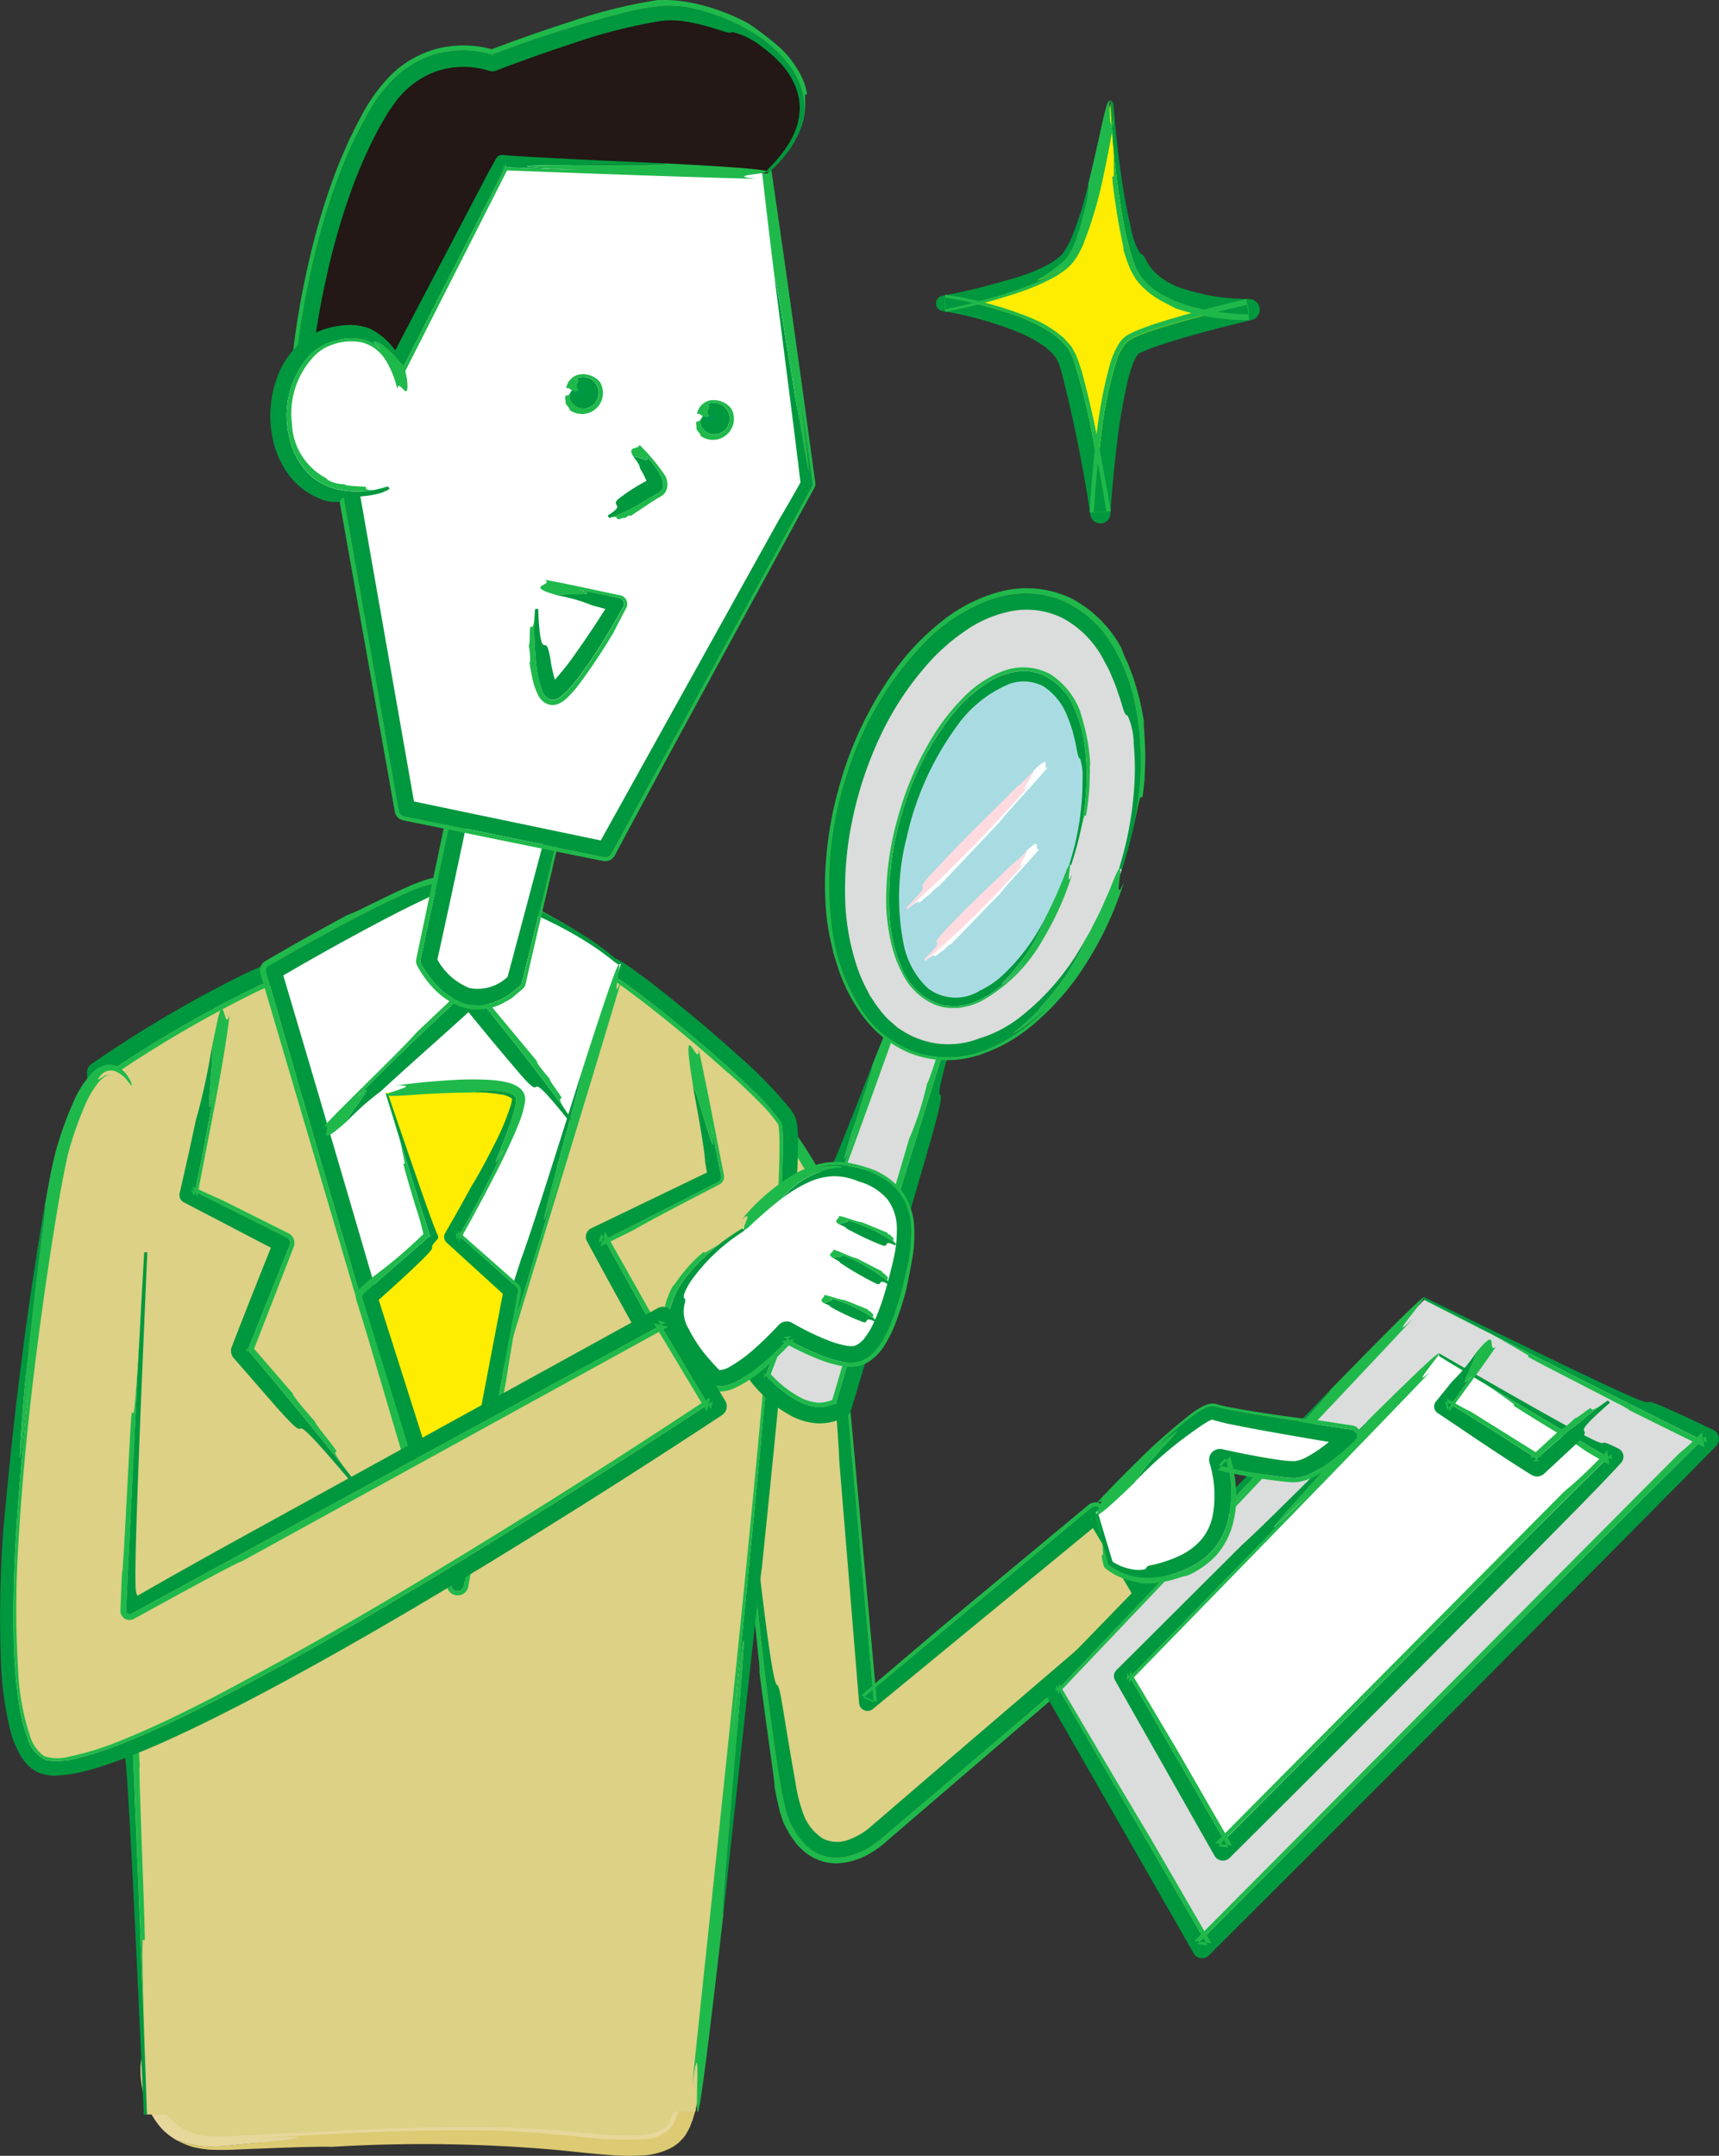 <svg xmlns="http://www.w3.org/2000/svg" width="111.333" height="139.601"><rect width="100%" height="100%" fill="#333333" stroke="none"/><defs><clipPath id="a"><path fill="none" d="M0 0h111.333v139.6H0z"/></clipPath></defs><g clip-path="url(#a)"><path fill="#dcd185" d="M9.353 133.283s-.383 5.756 4.989 5.564 14.008-.767 19.572-.383 9.211 1.343 10.171-.96a17.685 17.685 0 0 0 .768-6.14Z"/><path fill="#dccb72" d="M11.427 138.579a9.007 9.007 0 0 0 1.885.417 14.037 14.037 0 0 0 1.887-.1l1.909-.188c2.384-.246 3.739-.425-.6-.256 4.824-.251 10.415-.66 16.341-.466 1.486.063 2.975.207 4.469.349a24.219 24.219 0 0 0 4.426.175 2 2 0 0 0 1.952-1.17c.06-.167.129-.329.181-.5a9.269 9.269 0 0 0 .266-1.054 20.51 20.51 0 0 0 .3-4.4l.425.383c-15.79.8-30.492 1.376-35.514 1.522l-.137-.139c9.083-.473 10.3-.628 10.477-.751s-.688-.2 4.3-.528c8.5-.537 15.148-.9 20.813-1.182h.017a.661.661 0 0 1 .694.628v.014a22.449 22.449 0 0 1-.214 4.031 11.546 11.546 0 0 1-.454 1.928l-.182.474c-.092.173-.18.349-.286.513a4.177 4.177 0 0 1-.4.446 3.355 3.355 0 0 1-.475.339 4.554 4.554 0 0 1-1.983.514 14.092 14.092 0 0 1-1.835-.017c-1.189-.076-2.336-.213-3.483-.327a97.681 97.681 0 0 0-14.689-.216c-.549-.015-1.59 0-3.222.059l-2.9.111a17.773 17.773 0 0 1-1.853.012 8.5 8.5 0 0 1-1.052-.17 5.144 5.144 0 0 1-1.061-.452"/><path fill="#e7d79b" d="M36.553 137.989c1.2.111 2.388.241 3.548.293a11.15 11.15 0 0 0 1.678-.047 2.51 2.51 0 0 0 1.288-.478 1.42 1.42 0 0 0 .352-.479 5.505 5.505 0 0 0 .265-.75 11.9 11.9 0 0 0 .328-1.662 21.852 21.852 0 0 0 .147-3.468l.732.66-20.258 1.034a39.211 39.211 0 0 0-4.983.151 20.175 20.175 0 0 0-2.17.015c-1.136.033-2.39.074-2.879.066l-.062-.076a41.16 41.16 0 0 0-5.178.041c5.023-.146 19.724-.724 35.514-1.523l-.425-.383a20.553 20.553 0 0 1-.3 4.4 9.569 9.569 0 0 1-.266 1.054c-.052.172-.122.334-.181.5a2.3 2.3 0 0 1-.236.392 2.4 2.4 0 0 1-1.717.778 24.213 24.213 0 0 1-4.433-.168c-1.494-.141-2.983-.286-4.47-.348-5.926-.195-11.516.214-16.341.465 4.336-.169 2.982.01.6.257l-1.908.188a14.141 14.141 0 0 1-1.887.1 9.059 9.059 0 0 1-1.885-.417 4.455 4.455 0 0 1-.869-.657 4.909 4.909 0 0 1-.588-.755 5.317 5.317 0 0 1-.624-1.4 6.246 6.246 0 0 1-.246-1.843 3.2 3.2 0 0 1 .034-.447 1.127 1.127 0 0 1 .027-.126.407.407 0 0 1 .061-.16c.026-.035.034-.024.041-.018s.006.018 0 .055a.331.331 0 0 0 .007.118l.028.09c.132.567.526 2.01.47.553a5.841 5.841 0 0 0 .944 2.825 3.694 3.694 0 0 0 2.877 1.516c.314 0 .6.03.945.009l1.02-.047 2.085-.105 4.259-.214c2.847-.134 5.665-.236 8.2-.243 2.532-.024 4.795.126 6.455.251"/><path fill="#dcd185" d="M50.226 72.265s3.262 4.412 3.262 5.756 2.686 32.237 2.686 32.237l14.771-12.281 3.454 5.756-17.654 15.159s-3.454 3.069-5.373-1.152c-1.045-2.3-3.263-24.177-3.263-24.177"/><path fill="#00983e" d="M53.224 79.858c.134-.654 2.3 20.12 1.282 7.329l2.076 23.035-.672-.281 14.77-12.286a.418.418 0 0 1 .588.054.437.437 0 0 1 .038.053l3.445 5.763a.408.408 0 0 1-.084.52L61.24 115.501l-3.18 2.7-.78.663a6.939 6.939 0 0 1-.836.649 4.582 4.582 0 0 1-2 .747 2.794 2.794 0 0 1-2.051-.617 4.938 4.938 0 0 1-1.2-1.641 5.344 5.344 0 0 1-.319-.947l-.2-.926c-.1-.612-.219-1.216-.305-1.813-.712-4.775-1.145-9.043-1.515-12.575s-.608-6.332-.75-8.18l.2-.02c1.355 13.3 1.81 15.137 1.954 15.484.086.172.128-.031.273.628s.352 2.195.986 5.757a10.269 10.269 0 0 0 .564 2.189 3.177 3.177 0 0 0 1.241 1.472 2.081 2.081 0 0 0 1.69.041 4.507 4.507 0 0 0 1.254-.716l.408-.351 6.364-5.469 10.933-9.355-.138.853-3.432-5.769.965.164-14.839 12.2a.542.542 0 0 1-.884-.374l-1.288-15.714c-.056-1.624-.423-6.146-1.12-14.733"/><path fill="#1fb94b" d="m60.66 105.624 9.844-8.181a.7.7 0 0 1 .98.09.763.763 0 0 1 .062.087L75 103.376a.7.7 0 0 1-.143.886L62.651 114.74l-3.05 2.619-1.525 1.31-.763.656a5.652 5.652 0 0 1-.921.662 4.43 4.43 0 0 1-2.256.671 3.211 3.211 0 0 1-2.275-.973l-.218-.214c-.063-.076-.118-.156-.176-.233-.112-.158-.238-.312-.335-.475l-.264-.494-.129-.248-.094-.281c-.057-.184-.131-.385-.17-.556l-.113-.509a15.546 15.546 0 0 1-.2-1.011c0-.433-.15-1.113-.977-7.365a5.148 5.148 0 0 0-.058-.946l-.224-2.2c-.172-1.665-.358-3.5-.4-4.2l.1-.01a73.318 73.318 0 0 0-.5-7.382c.142 1.848.39 4.647.75 8.18s.8 7.8 1.515 12.575c.087.6.2 1.2.306 1.813l.2.926a5.378 5.378 0 0 0 .319.947 4.953 4.953 0 0 0 1.2 1.641 2.8 2.8 0 0 0 2.051.617 4.575 4.575 0 0 0 2-.747 6.824 6.824 0 0 0 .836-.648l.78-.663 3.18-2.7 13.427-11.458a.408.408 0 0 0 .084-.519l-3.445-5.761a.418.418 0 0 0-.573-.144.545.545 0 0 0-.053.038l-14.77 12.286.672.28-2.076-23.036c1.02 12.791-1.149-7.983-1.282-7.329-.034-.524-.073-1-.094-1.483l-.016-.355c-.017-.081-.014-.151-.036-.241a3.6 3.6 0 0 0-.185-.539 15.223 15.223 0 0 0-.961-1.842c-.619-1.041-1.082-1.746-1.375-2.218-.6-.942-.532-.965-.232-.691.6.546 2.048 2.384.867.441a31.637 31.637 0 0 1 2.12 3.317 8.495 8.495 0 0 1 .469 1.029 2.7 2.7 0 0 1 .149.651c.023.23.025.364.038.553.059.737.119 1.5.182 2.268l.867 9.924 1.778 19.532-1.02-.425 4.885-4.154"/><path fill="#dcd185" d="M45.039 136.737c1.339-12.087 7.023-62.152 5.951-64.176-1.19-2.247-10.773-9.937-11.423-9.937-9.057 0-18.583-.431-18.583-.431-3.882-.177-14.649 7.262-14.649 7.262l3.169 67.471"/><path fill="#00983e" d="M46.853 123.901c-.159.479.529-7.228.963-12.619s.638-8.465-.422 1.286c.637-6.29 1.331-13.155 2-20.4.334-3.62.67-7.334.951-11.117.14-1.891.273-3.8.34-5.717.007-.476.031-.96.019-1.43 0-.238 0-.475-.026-.7a1.951 1.951 0 0 0-.032-.308c-.031-.069.007-.124-.069-.221a13.353 13.353 0 0 0-1.852-2.1c-1.386-1.349-2.87-2.63-4.378-3.886q-1.135-.94-2.3-1.848c-.774-.593-1.571-1.216-2.362-1.7-.047-.026-.1-.06-.133-.073l-.052-.026.016.007c0 .02.018-.019.032-.079a.792.792 0 0 0 .02-.153c0-.345 0 .28-.01.231h-1.117l-1.491-.009-2.984-.038q-2.986-.048-5.968-.138l-5.952-.209-.742-.031c-.122 0-.251-.015-.368-.013l-.333.023-.332.02c-.113.015-.228.048-.342.071-.228.056-.458.09-.686.162a20.332 20.332 0 0 0-2.693 1.048 77.181 77.181 0 0 0-10 5.841l.164-.331c1.381 30.835 2.5 57.769 2.8 67.488l-.2.009c-1.826-40.85-.962-11.452-2.079-33.8-.616-12.976-1.138-24-1.6-33.646v-.009a.677.677 0 0 1 .3-.594 79.053 79.053 0 0 1 9.846-5.8 24.334 24.334 0 0 1 2.539-1.045 8.072 8.072 0 0 1 2.8-.514l5.065.2c3.318.115 6.522.2 9.659.244l2.34.026 1.161.007h.227a1.2 1.2 0 0 1 .251.045 2.055 2.055 0 0 1 .385.187c.193.113.357.225.524.339 1.3.911 2.491 1.871 3.682 2.846s2.346 1.973 3.483 3a28.38 28.38 0 0 1 3.263 3.356 2.981 2.981 0 0 1 .355.582 4.169 4.169 0 0 1 .116.44l.024.315c.041.428.019.8.029 1.2-.015.78-.048 1.557-.089 2.335q-.133 2.329-.326 4.689c-.51 6.3-1.174 12.873-1.919 20.1-.329 2.459-1.07 9.361-2.494 22.449"/><path fill="#1fb94b" d="M47.147 69.473a95.071 95.071 0 0 0-4.286-3.642 67.372 67.372 0 0 0-2.22-1.712 14.428 14.428 0 0 0-1.105-.753.916.916 0 0 0-.1-.055l-.018-.009-.014-.008c0-.031.05-.082.067-.121a.791.791 0 0 0 .094-.275.837.837 0 0 0 .007-.148c0-.573 0 .691-.007.568h-1.071c-3.787-.014-7.571-.09-11.352-.2l-5.673-.2a6.191 6.191 0 0 0-1.269.044 9.17 9.17 0 0 0-1.269.335 21.627 21.627 0 0 0-2.539 1.037 78.4 78.4 0 0 0-9.654 5.7l.3-.605 1.58 33.646c-.029.647-.037 1.679.432 11.293a1.577 1.577 0 0 0-.015.387c0 .251.012.615.022 1.059l.114 3.375c.093 2.554.2 5.377.211 6.435h-.1c-.157-.454.034 5.335.236 11.3-.294-9.719-1.417-36.653-2.8-67.488l-.164.331a77.111 77.111 0 0 1 10-5.841 20.163 20.163 0 0 1 2.693-1.048c.228-.073.457-.106.686-.162.114-.023.23-.057.342-.071l.332-.02.333-.023c.118 0 .246.009.368.014l.742.031 5.951.209q2.982.088 5.968.138l2.985.038 1.491.009h1.117c.009.049.012-.576.01-.231a.792.792 0 0 1-.02.153c-.014.06-.03.1-.032.079l-.017-.007.052.026a1.338 1.338 0 0 1 .133.073c.791.488 1.589 1.111 2.362 1.7s1.542 1.222 2.3 1.848c1.508 1.256 2.993 2.538 4.378 3.887a13.351 13.351 0 0 1 1.853 2.1c.076.1.038.152.069.221a1.968 1.968 0 0 1 .032.309c.022.221.025.457.025.7.013.47-.011.953-.018 1.43-.067 1.916-.2 3.827-.34 5.717-.281 3.783-.617 7.5-.951 11.117-.674 7.241-1.368 14.106-2 20.4 1.059-9.752.852-6.679.422-1.287s-1.122 13.1-.963 12.62c-2.878 25.267-1.029 4.3-2.023 11.122.9-8.729 2.332-21.824 3.6-34.623.632-6.4 1.227-12.725 1.653-18.389.206-2.827.393-5.509.4-7.9-.008-.291 0-.6-.03-.852l-.015-.2c0-.03 0-.072-.008-.092a.157.157 0 0 1-.012-.033.2.2 0 0 1 0-.073l-.087-.142a9.556 9.556 0 0 0-1.006-1.19 40.04 40.04 0 0 0-2.176-2.063"/><path fill="#fff" d="m40.222 62.41-11.746 37.5-10.943-37.069s8.462-4.976 10.587-5.4 8.646 1.945 12.1 4.97"/><path fill="#00983e" d="M37.653 69.471c.188-.286-.966 3.849-1.742 6.764s-1.178 4.589.506-.737a2738.67 2738.67 0 0 1-7.541 24.534.42.42 0 0 1-.526.276.426.426 0 0 1-.278-.283c-3.73-12.59-7.621-25.92-10.842-37.095v-.006a.311.311 0 0 1 .144-.356c2.549-1.461 4.993-2.8 7.331-3.96a39.082 39.082 0 0 1 1.744-.809 7.623 7.623 0 0 1 1.796-.59 5.944 5.944 0 0 1 1.808.131 14.478 14.478 0 0 1 1.636.418 26.541 26.541 0 0 1 5.27 2.312 17.73 17.73 0 0 1 3.274 2.337l-.188.053c-.276-.185-.479-.361-.753-.566s-.532-.4-.805-.574c-.532-.36-1.053-.67-1.55-.952a26.173 26.173 0 0 0-2.732-1.325 20.52 20.52 0 0 0-3.8-1.215 6.662 6.662 0 0 0-1.843-.151 5.347 5.347 0 0 0-.367.081.649.649 0 0 0-.162.091c-.126.111.053.1-.441.34s-1.678.776-4.446 2.277a175.252 175.252 0 0 0-5.264 2.97l.312-.79c4.881 16.437 7.844 26.724 10.835 37.1l-1.106-.009 5.806-18.143c.5-1.326 1.706-5.054 3.923-12.119"/><path fill="#1fb94b" d="M27.807 100.1 16.865 63.037a.7.7 0 0 1 .315-.8 172.08 172.08 0 0 1 5.319-2.985 9.9 9.9 0 0 0 1.184-.531l1.687-.822c.381-.177.814-.381 1.326-.6.259-.108.537-.214.854-.319a5 5 0 0 1 .527-.134 4.217 4.217 0 0 1 .592-.048c-.012.034.366.027.887.122a14.729 14.729 0 0 1 1.933.454 22.361 22.361 0 0 1 3.449 1.356l-.04.089c-.318.04 2.786 1.307 5.33 3.587a17.737 17.737 0 0 0-3.274-2.337 26.541 26.541 0 0 0-5.27-2.311 14.279 14.279 0 0 0-1.636-.418 5.923 5.923 0 0 0-1.808-.132 7.632 7.632 0 0 0-1.794.591c-.58.248-1.158.523-1.744.809-2.337 1.155-4.782 2.5-7.331 3.96a.312.312 0 0 0-.144.356v.006a5457.554 5457.554 0 0 0 10.843 37.1.419.419 0 0 0 .521.284.424.424 0 0 0 .282-.278c2.772-8.877 5.39-17.4 7.542-24.534-1.684 5.326-1.283 3.648-.506.737s1.93-7.05 1.741-6.764c2.195-6.83 2.513-7.466 2.458-6.849s-.479 2.491.215.591c-1.408 4.746-3.593 11.911-5.737 18.918l-3.075 10.071-1.315 4.347-.568 1.9-.256.866-.121.411-.058.2-.029.1-.014.049-.007.025V100.122c1.189.013-1.622-.009-1.333-.01"/><path fill="#00983e" d="M22.516 72.562c-.238-.069 2.419-3.161.573-1.487 1.922-1.979 4.538-4.485 7.05-6.809l.007-.006a.4.4 0 0 1 .566.022l.017.02c2.905 3.572 5.505 6.947 6.263 8.148l-.15.126c-3.249-4.052-1.259-.851-3.127-2.992a199.692 199.692 0 0 1-3.816-4.592l.982.058c-2.26 2.074-3.905 3.484-6.214 5.612a17.472 17.472 0 0 0-2.151 1.9"/><path fill="#1fb94b" d="m26.986 66.849 2.953-2.793a.7.7 0 0 1 .984.027l.03.033 3.817 4.59c.007.1.047.237.843 1.166-.079.058.652.967.763 1.224l-.075.063c-.142.041.267.658.692 1.291-.758-1.2-3.359-4.576-6.263-8.149a.4.4 0 0 0-.564-.057l-.018.016-.007.006c-2.513 2.325-5.128 4.83-7.05 6.81 1.845-1.674-.811 1.418-.573 1.487-2.4 2.166-.782-.017-1.579.414 1.522-1.634 4.771-4.694 6.049-6.129"/><path fill="#feed00" d="M24.978 70.772s8.549-1.161 8.549.393-4.277 8.932-4.277 8.932l3.886 3.5-3.5 19.033-5.9-18.658 4.342-3.872Z"/><path fill="#00983e" d="M30.543 70.738a4.417 4.417 0 0 1 1.738-.081 2.868 2.868 0 0 1 .809.166.607.607 0 0 1 .3.226c.057.09.022.257.015.405a10.689 10.689 0 0 1-.527 1.776c-.411 1.094-.78 1.936-.774 2.045a9.886 9.886 0 0 0 1.258-2.465 70.975 70.975 0 0 1-3.779 7.476l-.074-.472 3.9 3.478a.407.407 0 0 1 .127.375L30.041 102.7a.4.4 0 0 1-.47.328.41.41 0 0 1-.317-.279l-5.777-18.695a.277.277 0 0 1 .082-.29l4.387-3.822-.06.227c-1.383-4.351-2.37-7.634-2.914-9.4l.166.1c2.117 6.2 2.875 8.378 3.22 9.137a.238.238 0 0 1-.042.26l-.038.041c-.965 1.041 1.163-.566-3.3 3.465l-.783.7.2-.713c2.428 7.6 4.3 13.535 5.889 18.66l-1.3.081 3.636-19.007.167.49-3.862-3.522a.5.5 0 0 1-.094-.616c.538-.922 1.117-1.951 1.7-3.022.281-.452.793-1.327 1.5-2.74a16.458 16.458 0 0 0 1.059-2.536 1.977 1.977 0 0 0 .063-.334c.017-.078-.006-.043.007-.057-.014 0 0-.014-.035-.036a1.5 1.5 0 0 0-.648-.244 10.308 10.308 0 0 0-1.92-.141"/><path fill="#1fb94b" d="m32.756 89.529-2.429 13.224a.7.7 0 0 1-1.348.084l-5.9-18.657a.7.7 0 0 1 .2-.729l.785-.7a32.167 32.167 0 0 0 3.623-3.1l-.169.634-.035-.1a17.672 17.672 0 0 0-.577-2.088c-.329-1.1-.686-2.3-.788-2.748l.1.012a27.073 27.073 0 0 0-1.247-4.589c.544 1.764 1.531 5.047 2.914 9.4l.06-.227-4.387 3.822a.278.278 0 0 0-.083.29l5.777 18.695a.406.406 0 0 0 .507.268.41.41 0 0 0 .279-.317l3.495-19.033a.406.406 0 0 0-.127-.374l-3.9-3.478.074.472a71.094 71.094 0 0 0 3.779-7.476 9.876 9.876 0 0 1-1.259 2.465c0-.109.364-.951.775-2.045a10.747 10.747 0 0 0 .527-1.776c.007-.148.042-.315-.015-.4a.6.6 0 0 0-.3-.227 2.864 2.864 0 0 0-.808-.166 4.421 4.421 0 0 0-1.738.081c-2.7.02-4.187.209-4.92.218a3.851 3.851 0 0 1-.421 0c-.049 0-.089-.006-.121-.01l-.041-.008h-.015a.129.129 0 0 0 .049-.026c.059-.073.017-.057.017-.062a.026.026 0 0 1-.009-.012.107.107 0 0 1-.041.031c-.043 0 .052-.042.1-.066.5-.225 2.007-.564.509-.518a46.412 46.412 0 0 1 3.832-.364 19.765 19.765 0 0 1 2.236 0 6.184 6.184 0 0 1 1.225.185 2 2 0 0 1 .7.326 1.442 1.442 0 0 1 .187.187 1.112 1.112 0 0 1 .146.278 1.063 1.063 0 0 1 .042.3l-.022.191a5.811 5.811 0 0 1-.361 1.27c-.151.387-.31.769-.481 1.144-.338.754-.7 1.5-1.079 2.234a117.832 117.832 0 0 1-2.338 4.34l-.11-.7 3.917 3.459a.594.594 0 0 1 .192.547v.012c-.4 2.287-.736 4.3-.977 5.825"/><path fill="#00983e" d="M13.699 67.935c.268-.164-.631 6.449.224 2.447a224.08 224.08 0 0 1-1.359 7.083l-.217-.452 6.215 3.1a.412.412 0 0 1 .2.521l-2.783 6.968-.061-.352c3.366 4.011 6.1 7.369 7.126 8.765l-.148.128c-5.5-6.511-1.885-1.534-4.986-5.02l-2.781-3.191a.69.69 0 0 1-.124-.7 524.557 524.557 0 0 1 2.759-6.977l.316.82-6.158-3.21-.015-.007a.532.532 0 0 1-.272-.589c.338-1.465.685-3.009 1.054-4.741a40.152 40.152 0 0 0 1.01-4.591"/><path fill="#1fb94b" d="m14.45 77.745 4.237 2.12a.7.7 0 0 1 .337.875l-2.719 6.992-.122-.707 2.767 3.2c.043.14.141.34 1.466 1.847-.08.057 1.158 1.519 1.386 1.9l-.074.064c-.166.016.563.982 1.317 1.975-1.024-1.4-3.761-4.754-7.126-8.765l.061.353 2.783-6.968a.411.411 0 0 0-.2-.52l-6.215-3.1.217.452c.531-2.571 1-4.978 1.359-7.083-.856 4 .044-2.612-.224-2.447.531-2.6.582-2.754.738-2.522.153.259.2 1.037.427.322-.33 3.007-1.446 8.25-2.095 11.775l-.329-.684a81.69 81.69 0 0 0 2.009.92"/><path fill="#00983e" d="M44.908 70.47c.172-.246 1.81 6.415 1.109 2.267l.686 3.409a.361.361 0 0 1-.187.391l-.011.006a575.946 575.946 0 0 1-7.743 3.932l.179-.584 3.462 6.235a.377.377 0 0 1 0 .366c-3.249 5.818-6.171 10.877-7.319 12.64l-.172-.094c4.28-7.653.808-2.365 3.046-6.609l3.5-6.451v.671a561.965 561.965 0 0 1-3.431-6.251l-.009-.017a.61.61 0 0 1 .246-.827l.026-.014 7.823-3.77-.263.526-.18-1.047c-.021-.537-.249-2.008-.769-4.783"/><path fill="#1fb94b" d="m41.099 79.617-2.217 1.1.3-.963 3.5 6.215a.7.7 0 0 1 0 .674l-3.515 6.444c-.119.093-.274.26-1.247 2.08-.082-.055-1.042 1.666-1.328 2.026l-.086-.047c-.071-.151-.737.9-1.419 1.986 1.148-1.763 4.07-6.821 7.319-12.64a.376.376 0 0 0 0-.365v-.006l-3.462-6.235-.178.584a569.69 569.69 0 0 0 7.742-3.932l.011-.006a.362.362 0 0 0 .188-.391l-.687-3.409c.7 4.149-.937-2.513-1.109-2.267-.9-5.378.373-1.024.339-2.519.449 2.032 1.057 5.206 1.635 8.162a.542.542 0 0 1-.282.585l-.014.007c-2.18 1.128-4.227 2.194-5.487 2.907"/><path fill="#fff" d="m38.045 45.091-4.654 18.46c-3.471 3.169-5.744-1.315-5.744-1.315l3.983-18.96Z"/><path fill="#00983e" d="M36.784 48.825a27.224 27.224 0 0 1-.508 3.359c-.243 1.469-.337 2.327.366-.436a588.34 588.34 0 0 1-2.846 11.9l-.007.025a.33.33 0 0 1-.117.181c-.245.193-.479.4-.738.579a4.445 4.445 0 0 1-.865.44 2.969 2.969 0 0 1-1.991.093 4.064 4.064 0 0 1-1.663-1.026 6.381 6.381 0 0 1-1.141-1.522.386.386 0 0 1-.038-.265v-.009c1.5-7.021 3.025-13.93 4.179-18.918v-.009a.213.213 0 0 1 .255-.159h.014c2.973.908 5.19 1.635 6.363 2.018l-.169.1a54.452 54.452 0 0 0-6.337-1.607l.391-.236c.014.592.462-.616-.263 3.026-1.4 6.852-2.453 11.748-3.39 16l-.057-.428a4.119 4.119 0 0 0 2.182 2.049 2.8 2.8 0 0 0 2.6-.858l-.168.28c.7-2.617 1.41-5.29 2.243-8.415.251-.68.775-2.58 1.7-6.172"/><path fill="#1fb94b" d="M33.142 64.639a8.516 8.516 0 0 1-.8.436 3.633 3.633 0 0 1-.921.257 3.387 3.387 0 0 1-.984.007 3.75 3.75 0 0 1-.924-.29 4.762 4.762 0 0 1-1.461-1.077 6.786 6.786 0 0 1-1.025-1.423.638.638 0 0 1-.065-.438v-.02l3.364-16.008a13.362 13.362 0 0 0 .718-2.931.593.593 0 0 1 .7-.462l.038.009h.008l.22.061c-.038.085 2.622.883 3.172 1.134l-.061.076a11.778 11.778 0 0 0 2.928 1.112c-1.173-.383-3.39-1.11-6.363-2.019a.212.212 0 0 0-.265.142v.023c-1.154 4.987-2.683 11.9-4.18 18.918v.009a.39.39 0 0 0 .038.265 6.381 6.381 0 0 0 1.141 1.522 4.067 4.067 0 0 0 1.663 1.026 2.969 2.969 0 0 0 1.991-.093 4.462 4.462 0 0 0 .865-.44c.259-.181.493-.386.738-.579a.33.33 0 0 0 .117-.181l.007-.025a619.594 619.594 0 0 0 2.846-11.9c-.7 2.763-.609 1.905-.366.436a27.225 27.225 0 0 0 .508-3.359c.945-3.486 1.14-3.868 1.19-3.608s-.034 1.167.3.144c-.994 4.592-3.208 13.78-4.237 18.353v.009a.586.586 0 0 1-.2.323l-.7.59"/><path fill="#fff" d="m49.247 8.33 3.032 23-13.073 23.747-12.946-2.638-4.693-26.349 5.775-20.654Z"/><path fill="#00983e" d="M50.153 17.949c.042-.414.907 5.1 1.565 9.009s1.075 6.166.145-1.042l.746 5.375a.33.33 0 0 1-.038.2l-13 23.782a.419.419 0 0 1-.451.209l-12.945-2.631a.421.421 0 0 1-.329-.337l-4.635-26.359a.373.373 0 0 1 .008-.161l5.879-20.625a.254.254 0 0 1 .277-.183c10.171 1.416 18 2.557 21.878 3.139l-.138.138C35.293 6.637 32.54 6.35 31.887 6.383s.753.356-4.632-.295l.72-.475-.724 2.66-5.014 18 .015-.31 4.634 26.359-.5-.512 12.934 2.7-.618.286 11.765-21.168c.3-.492.751-1.272 1.442-2.5l-.049.258c-.3-2.566-.867-6.958-1.7-13.442"/><path fill="#1fb94b" d="m38.416 55.627-12.3-2.506a.7.7 0 0 1-.546-.56l-4.688-26.349a.706.706 0 0 1 .015-.31l5.033-18a25.733 25.733 0 0 0 .832-2.63v-.006a.605.605 0 0 1 .662-.431l5.581.754a6.512 6.512 0 0 0 1.049.2l2.478.38c1.875.281 3.945.589 4.7.729l-.05.084c-.4.071 3.786.71 8.072 1.339a2462.36 2462.36 0 0 0-21.879-3.137.255.255 0 0 0-.277.183l-5.879 20.625a.375.375 0 0 0-.007.161l4.635 26.359a.422.422 0 0 0 .33.338l12.945 2.634a.42.42 0 0 0 .451-.209l13-23.781a.327.327 0 0 0 .037-.2l-.745-5.376c.929 7.208.508 4.944-.145 1.042s-1.52-9.426-1.558-9.011c-1.128-9.18-1.139-10.095-.912-9.315s.716 3.249.455.645c.822 5.573 1.978 13.688 3.1 21.988a.518.518 0 0 1-.059.319c-4.926 9.026-9.98 18.279-12.933 23.819a.674.674 0 0 1-.72.346h-.019l-.652-.124"/><path fill="#00983e" d="M41.048 29.607c.148-.169 1.173.53.8-.081a5.306 5.306 0 0 1 .971 1.339 1.852 1.852 0 0 1 .1.255.825.825 0 0 1 .023.429.552.552 0 0 1-.251.345l-.111.06-.171.1-.726.425a10 10 0 0 1-2.22 1.065l-.112-.161c1.274-.768.1-.586.735-1.1a12.007 12.007 0 0 1 1.981-1.244l.07-.031.035-.015c.012 0 .035-.017-.015.01a.519.519 0 0 0-.156.15.526.526 0 0 0-.065.154c-.018.15.014.119.007.1a1.211 1.211 0 0 0-.088-.3 5.06 5.06 0 0 0-.409-.782c.013-.114-.1-.339-.391-.7"/><path fill="#1fb94b" d="M43.102 30.833a1.818 1.818 0 0 1 .088.265 1.062 1.062 0 0 1 .018.486.84.84 0 0 1-.246.444.983.983 0 0 1-.117.09 1.034 1.034 0 0 1-.092.054l-.023.013-.119.068c-.183.11-.383.238-.578.367l-1.18.788c-.052-.036-.115-.062-.391.15-.055-.082-.339.091-.446.07l-.056-.08c-.063-.121-.281-.068-.5-.009a10 10 0 0 0 2.22-1.065l.726-.425.171-.1.111-.06a.554.554 0 0 0 .251-.345.828.828 0 0 0-.023-.43 1.842 1.842 0 0 0-.1-.255 5.31 5.31 0 0 0-.971-1.339c.378.612-.647-.087-.8.082-.5-.76.336-.463.367-.8a12.6 12.6 0 0 1 1.686 2.03"/><path fill="#231815" d="m49.718 11.236-17.2-.753-6.908 13.373-6-.454s.912-10.037 4.967-16.525a6.167 6.167 0 0 1 7.307-2.956S39.728.878 43.051.651c3.8-.262 13.211 4.392 6.664 10.584"/><path fill="#00983e" d="M43.057 10.574c.274.114-3.6.095-6.347.114s-4.33.068.692.311l-4.9-.17.323-.187-6.848 13.4a.414.414 0 0 1-.4.223l-6-.447h-.006a.416.416 0 0 1-.384-.446v-.009a52.95 52.95 0 0 1 1.128-6.543 41.447 41.447 0 0 1 2-6.335 26.769 26.769 0 0 1 1.443-2.974 9.518 9.518 0 0 1 2.016-2.648 6.3 6.3 0 0 1 2.975-1.479 6.579 6.579 0 0 1 3.257.207h-.251A76.545 76.545 0 0 1 40.762.75a16.414 16.414 0 0 1 2.186-.357 7.265 7.265 0 0 1 2.15.215 12.538 12.538 0 0 1 3.658 1.525 8.266 8.266 0 0 1 2.591 2.415 4.913 4.913 0 0 1 .641 1.484 4.047 4.047 0 0 1 .059 1.486 5.323 5.323 0 0 1-1.016 2.3 9.424 9.424 0 0 1-1.31 1.423l-.068-.183c.2-.225.39-.4.587-.629a7.484 7.484 0 0 0 .55-.685 5.785 5.785 0 0 0 .762-1.4 4.261 4.261 0 0 0 .245-1.372 3.741 3.741 0 0 0-.214-1.2 4.872 4.872 0 0 0-1.054-1.7 7.745 7.745 0 0 0-1.114-.987 4.909 4.909 0 0 0-1.977-1.009c-.151 0-.048.122-.527-.032-.243-.067-.63-.212-1.29-.388a10.786 10.786 0 0 0-1.2-.257 5.483 5.483 0 0 0-1.656-.036 34.185 34.185 0 0 0-5.591 1.423 102.392 102.392 0 0 0-5.039 1.785.7.7 0 0 1-.47.012l-.026-.009a5.539 5.539 0 0 0-3.346.032 5.729 5.729 0 0 0-2.589 1.872c-.162.214-.311.439-.468.655s-.283.475-.425.708c-.289.47-.534.957-.771 1.442a30.272 30.272 0 0 0-1.238 2.913 45.057 45.057 0 0 0-1.654 5.726 53.685 53.685 0 0 0-.944 5.533l-.551-.651 6 .5-.536.3 6.584-12.577c.1-.168.223-.384.422-.746l.013-.023a.423.423 0 0 1 .405-.219c1.55.122 4.918.294 10.52.538"/><path fill="#1fb94b" d="m22.518 24.32-2.962-.22h-.01a.685.685 0 0 1-.632-.736v-.02a53.625 53.625 0 0 1 1.107-6.476 44.009 44.009 0 0 1 1.934-6.288c.219-.507.431-1.017.66-1.52.253-.494.478-1 .755-1.484a11.042 11.042 0 0 1 2.019-2.786 6.735 6.735 0 0 1 3.145-1.69 7.222 7.222 0 0 1 1.791-.151 6.672 6.672 0 0 1 1.8.326h-.5c1.779-.68 3.56-1.307 5.372-1.887A33.419 33.419 0 0 1 42.616 0a3.682 3.682 0 0 0 .375 0c.195 0 .481 0 .907.044a11.149 11.149 0 0 1 1.746.338 13.5 13.5 0 0 1 2.831 1.138 20.087 20.087 0 0 1 2.047 1.572 6.737 6.737 0 0 1 1.264 1.623 4.144 4.144 0 0 1 .486 1.394l-.1.02c-.113-.114.1.623-.167 1.725a5.813 5.813 0 0 1-.808 1.737 10.364 10.364 0 0 1-1.483 1.654 9.424 9.424 0 0 0 1.31-1.423 5.33 5.33 0 0 0 1.017-2.3 4.048 4.048 0 0 0-.06-1.486 4.913 4.913 0 0 0-.641-1.484 8.266 8.266 0 0 0-2.584-2.419A12.531 12.531 0 0 0 45.098.608a7.263 7.263 0 0 0-2.15-.215 16.414 16.414 0 0 0-2.187.357 76.466 76.466 0 0 0-9.006 2.844h.251a6.579 6.579 0 0 0-3.257-.207 6.3 6.3 0 0 0-2.975 1.479 9.53 9.53 0 0 0-2.02 2.646 26.878 26.878 0 0 0-1.443 2.974 41.377 41.377 0 0 0-1.993 6.335 52.836 52.836 0 0 0-1.132 6.543.416.416 0 0 0 .37.457h.018l6 .447a.414.414 0 0 0 .4-.223l6.848-13.4-.323.187 4.9.17c-5.023-.243-3.433-.294-.692-.311s6.621 0 6.347-.114c6.408.333 7.021.487 6.456.606s-2.319.215-.516.4c-4.166-.106-10.325-.323-16.5-.562l.5-.288-6.808 13.42a.638.638 0 0 1-.606.348h-.016l-3.042-.18"/><path fill="#fff" d="M26.155 25.343s-.442-4.867-4.765-3.611-4.394 9.433.545 10.2c0 0 2.232.237 3.2-.436"/><path fill="#00983e" d="M26.076 23.575c-.06.1-.638-.829-1.259-1.2-.31-.181-.553-.281-.609-.239s.125.135.516.558a2.711 2.711 0 0 0-.95-.62 2.92 2.92 0 0 0-1.205-.148 2.665 2.665 0 0 0-.649.1 4.009 4.009 0 0 0-.646.18 3.53 3.53 0 0 0-1.135.706 5.844 5.844 0 0 0-1.427 5.3 4.944 4.944 0 0 0 1.173 2.365 3.909 3.909 0 0 0 2.02 1.118 5.98 5.98 0 0 0 3.219-.2l.112.16a2.633 2.633 0 0 1-.889.35 6.073 6.073 0 0 1-.715.115c-.417.044-.72.055-.942.072-.443.026-.562.07-.6.132s0 .132-.154.176a2.632 2.632 0 0 1-1.339-.257 4.71 4.71 0 0 1-2.144-1.861 6.077 6.077 0 0 1-.838-2.227 7.107 7.107 0 0 1 .383-3.836 5.208 5.208 0 0 1 2.222-2.657 4.929 4.929 0 0 1 1.712-.558 6.211 6.211 0 0 1 .952-.057 3.966 3.966 0 0 1 1.016.206 4.748 4.748 0 0 1 .915.583 4.452 4.452 0 0 1 1.265 1.75"/><path fill="#1fb94b" d="M20.183 23.245a5.368 5.368 0 0 0-1.275 4.193 4.162 4.162 0 0 0 2.239 3.54c.021.038.046.092.2.166a2.362 2.362 0 0 0 .967.213c-.012.114 1.123.141 1.381.164l.012.1c-.054.12.715.211 1.417-.134a5.969 5.969 0 0 1-3.218.2 3.9 3.9 0 0 1-2.02-1.118 4.937 4.937 0 0 1-1.173-2.364 5.843 5.843 0 0 1 1.427-5.3 3.525 3.525 0 0 1 1.135-.707 4.035 4.035 0 0 1 .646-.18 2.666 2.666 0 0 1 .649-.1 2.926 2.926 0 0 1 1.2.148 2.708 2.708 0 0 1 .95.62c-.391-.422-.567-.526-.516-.558s.3.059.609.24c.621.371 1.2 1.3 1.259 1.2a3.635 3.635 0 0 1 .318 1.551c-.025.241-.1.247-.19.171-.174-.147-.432-.532-.471-.1a6.058 6.058 0 0 0-.689-1.76 2.609 2.609 0 0 0-1.568-1.252 3.627 3.627 0 0 0-2.019.167 2.912 2.912 0 0 0-1.269.9"/><path fill="#00983e" d="M36.185 38.571c-.046-.231 3.151.119 1.261-.4.8.152 1.7.34 2.661.556a.392.392 0 0 1 .3.468.432.432 0 0 1-.038.1l-.007.014a45.42 45.42 0 0 1-2.05 3.379 20.143 20.143 0 0 1-1.2 1.624 5.293 5.293 0 0 1-.727.742 1.679 1.679 0 0 1-.257.17 1.47 1.47 0 0 1-.19.072.633.633 0 0 1-.288 0 .87.87 0 0 1-.524-.521 6.512 6.512 0 0 1-.4-1.787 20.121 20.121 0 0 1-.11-1.518 14.857 14.857 0 0 1 .042-2.036l.2-.008c.068 2.032.245 2.3.366 2.344.136.038.246-.138.427.929a8.629 8.629 0 0 0 .334 1.455 1.255 1.255 0 0 0 .1.206c.014.026.012.011-.007 0a.2.2 0 0 0-.078-.052.378.378 0 0 0-.167-.049.363.363 0 0 0-.155.012.072.072 0 0 0-.04.014c0-.007.014-.007.041-.028a2 2 0 0 0 .18-.159 16.184 16.184 0 0 0 1.427-1.8 65.774 65.774 0 0 0 2.282-3.438l.326.758-1.537-.415a10.884 10.884 0 0 0-2.167-.632"/><path fill="#1fb94b" d="M39.697 41.021a37.535 37.535 0 0 1-2.236 3.348 7.124 7.124 0 0 1-.729.82 1.7 1.7 0 0 1-.7.435.96.96 0 0 1-.471 0 1.055 1.055 0 0 1-.22-.086 1.57 1.57 0 0 1-.151-.1 1.38 1.38 0 0 1-.316-.384 4.289 4.289 0 0 1-.392-1.123 14.092 14.092 0 0 1-.188-1.022c.052-.074.078-.189-.046-1.161.095-.007.028-.934.094-1.152l.1-.007c.138.036.174-.549.224-1.149a14.858 14.858 0 0 0-.042 2.036c.017.459.047.968.109 1.518a6.538 6.538 0 0 0 .4 1.787.87.87 0 0 0 .524.521.632.632 0 0 0 .288 0 1.469 1.469 0 0 0 .19-.072 1.679 1.679 0 0 0 .257-.17 5.294 5.294 0 0 0 .728-.742 20.145 20.145 0 0 0 1.2-1.624 44.358 44.358 0 0 0 2.05-3.379l.006-.012a.392.392 0 0 0-.154-.532.41.41 0 0 0-.1-.039c-.961-.216-1.856-.4-2.661-.555 1.89.516-1.307.166-1.262.4-2.449-.675-.294-.638-.907-1.029 1.217.2 3.257.671 4.875 1a.569.569 0 0 1 .444.673.54.54 0 0 1-.052.148l-.02.039c-.339.645-.634 1.2-.828 1.616"/><path fill="#00984b" d="M37.038 25.299a.667.667 0 1 1 .5.8.669.669 0 0 1-.5-.8"/><path fill="#00983e" d="M37.466 25.271a.39.39 0 0 1-.085-.439c.056-.169.152-.343-.166-.231a.9.9 0 0 1 .68-.183 1.006 1.006 0 0 1 .7.43 1.039 1.039 0 0 1 .149.852 1.023 1.023 0 0 1-.53.656.928.928 0 0 1-1.232-.355.593.593 0 0 1 .047-.7l.191.044c-.057.167.009.274.06.3a.16.16 0 0 0 .165-.028 1.918 1.918 0 0 0 .251-.174c0-.062-.05.03.027.009.059-.006.086-.163-.055-.186-.015-.073-.122-.106-.2.009"/><path fill="#1fb94b" d="M38.87 24.766a1.363 1.363 0 0 1-1.981 1.784c.022-.078-.022-.108-.275-.438.069-.048-.063-.4.022-.489l.1-.016c.134-.012.187-.2.3-.311a.594.594 0 0 0-.047.7.928.928 0 0 0 1.232.355 1.026 1.026 0 0 0 .53-.656 1.041 1.041 0 0 0-.149-.852 1.008 1.008 0 0 0-.7-.43.907.907 0 0 0-.68.183c.318-.111.222.062.165.231a.391.391 0 0 0 .086.439.362.362 0 0 1-.376.032c-.15-.052-.281-.233-.427-.153a1.06 1.06 0 0 1 .918-.906 1.459 1.459 0 0 1 1.288.522"/><path fill="#00984b" d="M45.517 26.968a.667.667 0 1 1 .5.8.668.668 0 0 1-.5-.8"/><path fill="#00983e" d="M45.945 26.941a.392.392 0 0 1-.084-.439c.057-.17.152-.343-.166-.231a.9.9 0 0 1 .681-.182 1.008 1.008 0 0 1 .7.43 1.035 1.035 0 0 1 .148.852 1.023 1.023 0 0 1-.531.655.928.928 0 0 1-1.231-.356.591.591 0 0 1 .048-.7l.19.044c-.057.167.008.273.06.3a.16.16 0 0 0 .165-.028 2.031 2.031 0 0 0 .251-.174c0-.06-.05.029.028.01.058-.007.086-.163-.055-.187-.015-.073-.122-.106-.2.009"/><path fill="#1fb94b" d="M47.348 26.437a1.362 1.362 0 0 1-1.981 1.785c.022-.078-.022-.108-.274-.438.068-.048-.064-.4.021-.489l.1-.016c.134-.012.186-.2.3-.31a.593.593 0 0 0-.048.7.929.929 0 0 0 1.231.356 1.025 1.025 0 0 0 .531-.655 1.039 1.039 0 0 0-.149-.852 1.008 1.008 0 0 0-.7-.43.909.909 0 0 0-.681.182c.318-.111.222.062.166.231a.392.392 0 0 0 .084.439.361.361 0 0 1-.376.031c-.15-.052-.28-.234-.427-.153a1.059 1.059 0 0 1 .92-.9 1.458 1.458 0 0 1 1.286.523"/><path fill="#dbdcdc" d="m58.223 65.266-9.1 23.852s2.8 3.593 5.362 2.011l7.207-24.468Z"/><path fill="#00983e" d="M56.481 68.99c.113-.063-.745 2.5-1.3 4.3s-.829 2.835.331-.19a932.061 932.061 0 0 1-5.993 16.169l-.062-.409a7.425 7.425 0 0 0 2.239 1.872 3.27 3.27 0 0 0 1.318.379 2.453 2.453 0 0 0 1.256-.331l-.179.235c2.888-9.695 5.759-19.055 7.476-24.388l.078.16-3.418-1.51-.078-.179c1.482.56 2.687 1.034 3.611 1.4a.178.178 0 0 1 .1.214c-2.221 7.635.156 1.029-1.664 7.423-2.1 7.248-3.688 12.587-5.079 17.181l-.006.019a.623.623 0 0 1-.281.356 3.442 3.442 0 0 1-1.938.475 4.191 4.191 0 0 1-1.753-.537 8.406 8.406 0 0 1-2.492-2.141.577.577 0 0 1-.091-.577v-.007l5.09-12.867c.359-.731 1.23-2.893 2.835-7.049"/><path fill="#1fb94b" d="m50.572 87.274-.8 2.093-.1-.676a7.134 7.134 0 0 0 2.147 1.794 2.989 2.989 0 0 0 1.2.347 2.172 2.172 0 0 0 1.1-.294l-.3.4 5.062-17.186a19.924 19.924 0 0 0 1.163-3.6c.09.042.977-2.9 1.253-3.559l.094.027c0 .008.009.012.028-.034l.168.347a18.8 18.8 0 0 0-3.36-1.654l3.418 1.51-.078-.16c-1.717 5.33-4.588 14.69-7.476 24.39l.179-.235a2.453 2.453 0 0 1-1.256.331 3.279 3.279 0 0 1-1.318-.379 7.425 7.425 0 0 1-2.239-1.872l.062.409a877.732 877.732 0 0 0 5.993-16.169c-1.16 3.025-.889 1.989-.331.19s1.412-4.363 1.3-4.3c1.58-3.97 1.76-4.181 1.677-3.656s-.419 1.789.031.823c-1.964 5.6-5.994 16.432-7.617 21.117"/><path fill="#dbdcdc" d="M72.657 56.281c-2.425 7.946-8.308 13.118-13.138 11.549s-6.779-9.286-4.354-17.234 8.308-13.117 13.14-11.547 6.779 9.286 4.352 17.231"/><path fill="#00983e" d="M70.135 61.108c.048-.031-.006.126-.132.411-.143.274-.366.673-.632 1.139a17.361 17.361 0 0 1-2.219 2.837c-.4.409-.792.748-1.078 1.006a3.949 3.949 0 0 0-.524.446c-.076.071.655-.183 2.205-1.637a11.629 11.629 0 0 1-3.5 2.5 6.96 6.96 0 0 1-4.641.444 6.862 6.862 0 0 1-3.888-3 12.478 12.478 0 0 1-1.768-4.73 22.333 22.333 0 0 1 .843-10.161 21.513 21.513 0 0 1 5.077-8.719 11.619 11.619 0 0 1 4.093-2.718 7.388 7.388 0 0 1 2.373-.473 8.942 8.942 0 0 1 1.194.094l.577.14.286.071.27.115a7.017 7.017 0 0 1 3.325 2.876 12.045 12.045 0 0 1 1.473 3.721 18.917 18.917 0 0 1 .2 6.58 23.319 23.319 0 0 1-1.008 4.244l-.187-.057a22.218 22.218 0 0 0 .968-5.059 16.66 16.66 0 0 0-.017-2.983 4.564 4.564 0 0 0-.381-1.831c-.086-.1-.127.031-.269-.369-.073-.2-.15-.537-.347-1.075a8.547 8.547 0 0 0-.362-.973c-.082-.187-.159-.4-.262-.612l-.365-.679a6.385 6.385 0 0 0-2.649-2.646 5.252 5.252 0 0 0-3.338-.425 7.8 7.8 0 0 0-3.014 1.322 12.741 12.741 0 0 0-2.372 2.11 19.639 19.639 0 0 0-3.179 4.922 24.383 24.383 0 0 0-1.664 5.063 21.814 21.814 0 0 0-.49 4.971 15.066 15.066 0 0 0 .833 4.8 9.322 9.322 0 0 0 .483 1.126l.281.548.339.513a7.71 7.71 0 0 0 .771.965c.143.15.308.273.461.414l.235.206c.084.061.175.111.262.169a5.5 5.5 0 0 0 5.039.524 7.982 7.982 0 0 0 2.603-1.353 15.842 15.842 0 0 0 4.095-4.772"/><path fill="#1fb94b" d="M53.585 59.779a19.743 19.743 0 0 1-.066-4.321 23.186 23.186 0 0 1 .755-4.234 23.481 23.481 0 0 1 3.644-7.767 15.946 15.946 0 0 1 3-3.161 10.2 10.2 0 0 1 3.973-2.012 6.694 6.694 0 0 1 4.542.489 7.83 7.83 0 0 1 3.2 3.2 7.241 7.241 0 0 0 .4.95 16.3 16.3 0 0 1 1.056 3.834c-.052 0 .076.993.084 2.1.009.555-.03 1.138-.046 1.638-.053.5-.1.915-.138 1.141l-.1-.01c-.1-.208-.409 2.261-1.229 4.661a23.319 23.319 0 0 0 1.009-4.245 18.917 18.917 0 0 0-.2-6.58 12.047 12.047 0 0 0-1.473-3.721 7.023 7.023 0 0 0-3.326-2.876l-.27-.114-.286-.072-.577-.14a9.037 9.037 0 0 0-1.194-.094 7.387 7.387 0 0 0-2.373.473 11.627 11.627 0 0 0-4.092 2.719 21.505 21.505 0 0 0-5.077 8.719 22.345 22.345 0 0 0-.843 10.162 12.482 12.482 0 0 0 1.768 4.73 6.861 6.861 0 0 0 3.888 3 6.956 6.956 0 0 0 4.641-.443 11.612 11.612 0 0 0 3.5-2.5c-1.55 1.454-2.28 1.708-2.2 1.638a3.882 3.882 0 0 1 .524-.446c.286-.257.676-.6 1.078-1.005a17.422 17.422 0 0 0 2.213-2.837c.266-.467.488-.865.632-1.14.127-.284.18-.442.132-.41l.47-.811.374-.74c.244-.459.425-.872.579-1.232.331-.71.51-1.22.655-1.549.286-.661.354-.63.346-.361-.014.531-.336 2.034.251.67a22.343 22.343 0 0 1-3.012 6.132 16.847 16.847 0 0 1-2.727 3 10.47 10.47 0 0 1-3.7 2.118 6.679 6.679 0 0 1-4.311-.084 7.185 7.185 0 0 1-3.213-2.5 11.017 11.017 0 0 1-1.6-3.174l-.238-.755c-.066-.247-.115-.491-.171-.725a12.218 12.218 0 0 1-.247-1.323"/><path fill="#a9dce2" d="M69.36 56.017c-1.765 5.793-5.579 9.714-8.518 8.761s-3.884-6.426-2.117-12.217 5.581-9.713 8.52-8.76 3.883 6.425 2.115 12.216"/><path fill="#00983e" d="M67.708 59.407a11.011 11.011 0 0 1-1.843 3.18c-.489.625-.951 1.059-.983 1.121s.421-.191 1.383-1.293a9.456 9.456 0 0 1-2.193 1.99 5.447 5.447 0 0 1-1.464.647 3.516 3.516 0 0 1-1.683 0 4.021 4.021 0 0 1-2.484-2.295 9.938 9.938 0 0 1-.822-3.378 18.921 18.921 0 0 1 .88-6.979 18.464 18.464 0 0 1 3.217-6.177 9.011 9.011 0 0 1 2.565-2.208 4.575 4.575 0 0 1 1.589-.528 3.826 3.826 0 0 1 .835-.015l.406.089a1.291 1.291 0 0 1 .39.129 4.08 4.08 0 0 1 2.089 2.2 8.805 8.805 0 0 1 .695 2.671 15.748 15.748 0 0 1-.17 4.542 19.652 19.652 0 0 1-.744 2.92l-.121-.037a17.675 17.675 0 0 0 .86-5.554 3.536 3.536 0 0 0-.151-1.288c-.05-.076-.076.012-.148-.275-.04-.142-.081-.38-.158-.772l-.17-.7a8.943 8.943 0 0 0-.33-.945 4.045 4.045 0 0 0-1.581-2.012 2.74 2.74 0 0 0-2.234-.138 7.911 7.911 0 0 0-3.449 2.836 19.184 19.184 0 0 0-3.165 7.088 15.535 15.535 0 0 0-.214 6.833 5.335 5.335 0 0 0 1.6 2.95 2.976 2.976 0 0 0 3.369.132 5.865 5.865 0 0 0 1.662-1.184 13.078 13.078 0 0 0 2.569-3.545"/><path fill="#1fb94b" d="M57.4 58.849a19.291 19.291 0 0 1 .736-5.854 20.381 20.381 0 0 1 2.342-5.412 14.425 14.425 0 0 1 1.847-2.347 7.288 7.288 0 0 1 2.521-1.734 3.721 3.721 0 0 1 3.177.154 4.923 4.923 0 0 1 1.95 2.45c.015.1.071.223.188.681a12 12 0 0 1 .446 2.692 1.925 1.925 0 0 0-.016.435l-.032 1.009a16.321 16.321 0 0 1-.223 1.9l-.063-.009c-.072-.148-.335 1.545-.906 3.2a19.642 19.642 0 0 0 .744-2.921 15.744 15.744 0 0 0 .171-4.542 8.808 8.808 0 0 0-.7-2.671 4.081 4.081 0 0 0-2.089-2.2 1.308 1.308 0 0 0-.39-.129l-.406-.089a3.866 3.866 0 0 0-.835.016 4.575 4.575 0 0 0-1.589.528 9.011 9.011 0 0 0-2.565 2.208 18.462 18.462 0 0 0-3.213 6.187 18.921 18.921 0 0 0-.881 6.979 9.938 9.938 0 0 0 .822 3.378 4.018 4.018 0 0 0 2.489 2.3 3.511 3.511 0 0 0 1.684 0 5.451 5.451 0 0 0 1.463-.647 9.457 9.457 0 0 0 2.193-1.99c-.961 1.1-1.427 1.348-1.382 1.292s.493-.5.982-1.121a11.019 11.019 0 0 0 1.843-3.18 29.166 29.166 0 0 0 1.358-3.046c.193-.46.237-.438.229-.254-.014.367-.236 1.4.158.457a19.3 19.3 0 0 1-1.923 4.294 10.324 10.324 0 0 1-4.021 3.989 4.575 4.575 0 0 1-1.462.417 4.984 4.984 0 0 1-.773-.021 3.188 3.188 0 0 1-.744-.2 4.153 4.153 0 0 1-2.05-1.938 8.212 8.212 0 0 1-.818-2.3 13.993 13.993 0 0 1-.262-1.955"/><path fill="#ffdbe0" d="M66.935 49.909c.149.044-1.224 1.888-.235.894a98 98 0 0 1-7.916 8.066l-.092-.087c2.056-2.079.366-.785 1.435-1.975 2.667-2.892 3.748-3.824 5.65-5.769a8.531 8.531 0 0 0 1.157-1.128"/><path fill="#fff" d="m64.665 53.319-3.889 4.1c-.06.006-.137.034-.6.542-.044-.047-.5.422-.646.5l-.046-.044c-.041-.085-.364.179-.695.455a98.028 98.028 0 0 0 7.916-8.066c-.99.995.383-.849.235-.893 1.286-1.286.475.018.924-.236-.8.974-2.532 2.792-3.2 3.646"/><path fill="#ffdbe0" d="M66.49 55.09c.138.055-.936 1.557-.131.774a62.708 62.708 0 0 1-6.425 6.356l-.091-.088c1.67-1.637.26-.663 1.118-1.612 2.149-2.3 3.042-3.014 4.585-4.548a5.432 5.432 0 0 0 .944-.883"/><path fill="#fff" d="M64.744 57.89 61.6 61.134c-.054 0-.121.017-.5.42-.044-.046-.419.323-.539.374l-.046-.044c-.045-.08-.313.122-.587.331a62.689 62.689 0 0 0 6.434-6.351c-.805.782.27-.719.131-.775 1.045-1.011.43.068.814-.109-.632.785-2.036 2.223-2.559 2.915M48.091 79.549s3.436-4.335 6.683-3.745 4.392 2.365 3.628 5.911-1.719 6.106-3.246 6.106-4.2-1.575-4.2-1.575-3.713 4.149-4.874 2.951c-1.215-1.253-2.8-3.289-2.377-4.7.764-2.587 4.387-4.944 4.387-4.944"/><path fill="#00983e" d="M50.678 77.584a5.492 5.492 0 0 1 2.6-1.749 5.684 5.684 0 0 1 .87-.2 1.753 1.753 0 0 0 .424-.049c.076-.01-.407-.258-1.7.057l.6-.146c.206-.031.419-.044.633-.065.215 0 .435.025.655.039s.415.077.627.115a5.4 5.4 0 0 1 2.439 1.157 3.682 3.682 0 0 1 .852 1.2 4.67 4.67 0 0 1 .34 1.436 9.991 9.991 0 0 1-.3 2.863 25.55 25.55 0 0 1-.756 2.778 10.9 10.9 0 0 1-.568 1.374 4.488 4.488 0 0 1-.907 1.286 2.185 2.185 0 0 1-.756.46 1.982 1.982 0 0 1-.883.082 6.392 6.392 0 0 1-1.478-.379 17.226 17.226 0 0 1-2.607-1.257l.489-.076a19.942 19.942 0 0 1-2.287 2.127 7.641 7.641 0 0 1-1.308.842 2.733 2.733 0 0 1-.789.258 1.148 1.148 0 0 1-.937-.238 12.454 12.454 0 0 1-1.762-2.231 4.094 4.094 0 0 1-.75-2.548 5.4 5.4 0 0 1 1.071-2.095 11.35 11.35 0 0 1 1.358-1.432 14.126 14.126 0 0 1 2.241-1.649l.132.145a12.142 12.142 0 0 0-3.514 3.324c-.436.7-.433.927-.413 1.008s.111.051.078.286a2.132 2.132 0 0 0 .21 1.706 9.191 9.191 0 0 0 1.432 2.086c.136.158.276.31.417.459l.105.111.049.049s-.006 0 0 0a1.393 1.393 0 0 0 .688-.219 9.465 9.465 0 0 0 1.71-1.27 22.115 22.115 0 0 0 1.458-1.438.7.7 0 0 1 .859-.131 17.041 17.041 0 0 0 2.26 1.107 7.077 7.077 0 0 0 1.075.34 3.2 3.2 0 0 0 .479.065.856.856 0 0 0 .312-.05 1.594 1.594 0 0 0 .614-.535 4.737 4.737 0 0 0 .513-.862 14.069 14.069 0 0 0 .742-1.986c.206-.685.384-1.382.549-2.093a8.38 8.38 0 0 0 .244-2.084 3.159 3.159 0 0 0-.612-1.9 3.742 3.742 0 0 0-1.864-1.156 4.082 4.082 0 0 0-1.648-.341 4.288 4.288 0 0 0-1.481.339 8.472 8.472 0 0 0-1.808 1.083"/><path fill="#1fb94b" d="M58.73 83.357a19.5 19.5 0 0 1-.818 2.548 7.956 7.956 0 0 1-.654 1.26 3.231 3.231 0 0 1-1.184 1.126 2.14 2.14 0 0 1-.933.225 4.464 4.464 0 0 1-.775-.088 8.274 8.274 0 0 1-1.344-.411 18.173 18.173 0 0 1-2.421-1.172l.872-.135a21.985 21.985 0 0 1-1.791 1.754 8.256 8.256 0 0 1-2.206 1.469 2.379 2.379 0 0 1-.832.177 1.452 1.452 0 0 1-1.048-.413 15.587 15.587 0 0 1-.852-.947 9.922 9.922 0 0 1-1.422-2.179 4.514 4.514 0 0 0-.158-.651 3.486 3.486 0 0 1-.121-1.013 2.347 2.347 0 0 1 .164-.792 5.9 5.9 0 0 1 .365-.837c.041.028.372-.512.814-1.03a8.477 8.477 0 0 1 1.2-1.19l.068.07a25.9 25.9 0 0 0 2.424-1.586 14.167 14.167 0 0 0-2.241 1.649 11.305 11.305 0 0 0-1.358 1.432 5.4 5.4 0 0 0-1.072 2.095 4.094 4.094 0 0 0 .75 2.548 12.481 12.481 0 0 0 1.762 2.231 1.148 1.148 0 0 0 .937.238 2.713 2.713 0 0 0 .789-.258 7.616 7.616 0 0 0 1.308-.842 19.943 19.943 0 0 0 2.287-2.127l-.489.076a17.226 17.226 0 0 0 2.607 1.257 6.391 6.391 0 0 0 1.478.379 1.982 1.982 0 0 0 .883-.082 2.185 2.185 0 0 0 .756-.46 4.489 4.489 0 0 0 .907-1.286 10.9 10.9 0 0 0 .568-1.374 25.549 25.549 0 0 0 .756-2.778 9.991 9.991 0 0 0 .3-2.863 4.652 4.652 0 0 0-.34-1.436 3.674 3.674 0 0 0-.852-1.2 5.394 5.394 0 0 0-2.439-1.158c-.211-.038-.411-.09-.627-.115s-.44-.044-.655-.039c-.214.021-.427.034-.633.065l-.6.146c1.294-.315 1.777-.067 1.7-.057a1.766 1.766 0 0 1-.425.049 5.7 5.7 0 0 0-.87.2 5.492 5.492 0 0 0-2.6 1.749 28.274 28.274 0 0 0-2.155 1.86 1.081 1.081 0 0 1-.315.219c-.054.006-.038-.068-.02-.153.069-.336.564-1.133-.124-.55a13.1 13.1 0 0 1 3.1-2.748 6.5 6.5 0 0 1 2.36-.928c.227-.018.454-.047.684-.052.23.018.47.032.7.061a9.165 9.165 0 0 1 1.262.315 4.511 4.511 0 0 1 2.239 1.5 4.308 4.308 0 0 1 .816 2.439 9.326 9.326 0 0 1-.162 2.152 53.384 53.384 0 0 1-.326 1.653"/><path fill="#00983e" d="M54.379 79.296c.031-.135.8-.108.405-.308a10.082 10.082 0 0 1 3.238 1.54l-.048.116c-.833-.409-.344.151-.829 0a19.187 19.187 0 0 1-2.317-1.093c-.033-.066-.169-.149-.449-.254"/><path fill="#1fb94b" d="m55.825 79.146 1.655.683c0 .041.007.083.212.156-.025.058.163.148.188.214l-.024.058c-.042.076.059.174.165.272a10.082 10.082 0 0 0-3.238-1.541c.4.2-.374.174-.405.308-.515-.263.042-.363-.044-.561.4.067 1.135.378 1.491.411"/><path fill="#00983e" d="M53.981 81.482c.042-.132.834-.026.439-.269a10.908 10.908 0 0 1 3.223 1.876l-.058.111c-.828-.495-.365.117-.853-.087a20.622 20.622 0 0 1-2.307-1.332c-.03-.07-.164-.167-.444-.3"/><path fill="#1fb94b" d="m55.478 81.478 1.655.854c0 .041 0 .084.207.179-.03.055.157.165.178.233l-.029.055c-.049.072.048.18.15.29a10.9 10.9 0 0 0-3.225-1.876c.4.242-.4.137-.439.269-.511-.316.07-.361-.006-.568.409.108 1.142.495 1.506.564"/><path fill="#00983e" d="M53.4 84.404c.032-.134.734-.143.377-.322a8.125 8.125 0 0 1 2.908 1.371l-.047.116c-.748-.365-.318.165-.755.036a15.409 15.409 0 0 1-2.081-.971c-.028-.064-.15-.14-.4-.23"/><path fill="#1fb94b" d="m54.722 84.191 1.489.6c0 .04 0 .081.19.144-.025.058.144.139.165.2l-.023.058c-.041.077.049.169.143.26a8.125 8.125 0 0 0-2.908-1.371c.358.179-.345.188-.377.322-.462-.236.049-.36-.025-.551.365.049 1.024.321 1.347.338"/><path fill="#dcd185" d="M8.393 70.347s-1.919-4.413-4.414 4.221c-.8 2.772-6.523 37.224-1.342 39.72S46.386 91.07 46.386 91.07l-3.454-5.756-34.539 19 .96-23.217"/><path fill="#00983e" d="M2.887 78.119c.093-.215-.137 1.443-.423 3.777s-.631 5.347-.856 7.83-.349 4.435-.319 4.64.184-1.336.748-5.817c-.315 2.654-.606 5.424-.826 8.292s-.379 5.834-.334 8.867a33.939 33.939 0 0 0 .339 4.562 11.069 11.069 0 0 0 .543 2.2 2.294 2.294 0 0 0 1.219 1.51 4.863 4.863 0 0 0 2.16-.164 20.314 20.314 0 0 0 2.257-.719c1.5-.561 2.975-1.23 4.446-1.936 5.875-2.859 11.669-6.258 17.415-9.723a549.25 549.25 0 0 0 16.912-10.7l-.119.534-3.443-5.758.511.138L8.5 104.508a.227.227 0 0 1-.308-.088.234.234 0 0 1-.028-.121c.5-10.622.916-18.822 1.177-23.208l.2.008c-1.269 28.971-.593 19.642-.574 23.232l-.847-.524c.854-.527 2.779-1.63 6.943-3.939L42.6 84.708a.692.692 0 0 1 .927.25l3.446 5.76a.682.682 0 0 1-.21.917C41.507 95.1 36.656 98.158 32 101.004s-9.118 5.461-13.654 7.919c-2.271 1.225-4.559 2.412-6.932 3.51a50.81 50.81 0 0 1-3.649 1.537 22.76 22.76 0 0 1-1.928.632 9.47 9.47 0 0 1-2.09.369 2.885 2.885 0 0 1-1.205-.167 2.39 2.39 0 0 1-1-.8 6 6 0 0 1-.9-2.05 21.79 21.79 0 0 1-.576-4.254 76.758 76.758 0 0 1 .17-8.9c.116-1.142.3-3.313.679-6.7s.956-7.993 1.972-13.989"/><path fill="#1fb94b" d="M16.424 108.511c5.077-2.724 10.045-5.678 14.967-8.7s9.8-6.138 14.609-9.323l-.211.937-3.453-5.755.932.252-27.545 15.149c-.486.207-1.215.551-7.043 3.757a.594.594 0 0 1-.807-.234.6.6 0 0 1-.073-.311c.02-.5.057-1.414.1-2.436a1.3 1.3 0 0 0 .048-.353l.068-.975.172-3.109c.124-2.353.256-4.955.336-5.926h.1c.118.43.419-4.9.724-10.4-.261 4.386-.675 12.585-1.177 23.208a.226.226 0 0 0 .215.237.238.238 0 0 0 .121-.028l34.613-18.86-.511-.138 3.441 5.763.12-.534a541.72 541.72 0 0 1-16.912 10.7c-5.746 3.465-11.54 6.864-17.415 9.723-1.47.707-2.95 1.375-4.446 1.937a20.616 20.616 0 0 1-2.257.719 4.865 4.865 0 0 1-2.16.163 2.293 2.293 0 0 1-1.218-1.51 11.07 11.07 0 0 1-.543-2.2 33.939 33.939 0 0 1-.339-4.562c-.045-3.032.117-6 .334-8.867s.51-5.638.826-8.292c-.564 4.481-.708 6.024-.748 5.817s.09-2.157.319-4.64.566-5.5.856-7.83.516-3.993.423-3.777c.269-1.45.473-2.717.808-3.868a22.925 22.925 0 0 1 1.049-2.865A6.377 6.377 0 0 1 6 69.44a1.755 1.755 0 0 1 .857-.483 1.155 1.155 0 0 1 .83.153 1.988 1.988 0 0 1 .682.74 1.443 1.443 0 0 1 .164.394c.019.136-.073-.008-.254-.228a1.979 1.979 0 0 0-.859-.666.867.867 0 0 0-.892.282c-.174.186-.225.321-.126.263.05-.028.143-.1.29-.181a.641.641 0 0 1 .545-.076c-.252-.1-.6.117-.9.5a6.251 6.251 0 0 0-.784 1.325 22.878 22.878 0 0 0-1.149 3.27c-.524 2.333-.921 4.988-1.334 7.7-.8 5.46-1.523 11.414-1.865 17.309a66.4 66.4 0 0 0-.014 8.691 15.383 15.383 0 0 0 .75 3.972 2.478 2.478 0 0 0 .915 1.312 2.749 2.749 0 0 0 1.569.047 19.026 19.026 0 0 0 3.509-1.1c1.12-.45 2.183-.933 3.189-1.413a106.34 106.34 0 0 0 5.307-2.745"/><path fill="#dbdcdc" d="m92.247 84.161-24.176 25.137 9.785 16.886 32.811-33Z"/><path fill="#00983e" d="M86.142 90.019c.261-.136-3.281 3.737-5.707 6.453s-3.768 4.283.738-.383l-12.814 13.486.057-.477 9.8 16.875-.664-.086c11.74-11.8 23.762-23.8 32.928-32.887l.069.41a1958.7 1958.7 0 0 1-18.306-9.239l-.034-.193c11.647 5.706 13.829 6.685 14.361 6.811s-.639-.6 4.382 1.8a.657.657 0 0 1 .189 1.052l-.01.01-1.43 1.459a5726.773 5726.773 0 0 1-31.411 31.516.62.62 0 0 1-.875 0 .677.677 0 0 1-.1-.129l-9.7-16.937a.518.518 0 0 1 .078-.617l7.869-8.111c1.2-1.137 4.448-4.454 10.577-10.808"/><path fill="#1fb94b" d="m74.379 118.794 4.08 7.041-1.1-.142 31.371-31.555a16.985 16.985 0 0 0 1.5-1.389l.165.98-4.828-2.388a5.435 5.435 0 0 0-.831-.477l-1.975-1.024c-1.5-.769-3.158-1.619-3.779-1.968v-.1a75.228 75.228 0 0 0-6.742-3.6c3.308 1.7 9.86 5.024 18.307 9.239l-.07-.41a7046.125 7046.125 0 0 0-32.929 32.887l.664.086-9.8-16.875-.058.476 12.814-13.486c-4.506 4.667-3.169 3.1-.738.383s5.968-6.589 5.708-6.452c5.941-6.087 6.462-6.472 5.926-5.732s-2.12 2.612-.52 1.075c-5.706 6.105-15.473 16.381-23.051 24.346l.085-.705c2.3 3.91 4.314 7.329 5.8 9.792"/><path fill="#fff" d="m93.202 87.807-20.531 20.724 6.531 11.319 25.328-25.521Z"/><path fill="#00983e" d="M88.54 92.046c.2-.073-2.5 2.838-4.343 4.885s-2.855 3.237.577-.211c-3.5 3.62-7.5 7.724-11.807 12.1l.064-.491 6.534 11.314-.663-.086a3841.19 3841.19 0 0 1 25.461-25.388l.049.365a978.409 978.409 0 0 1-11.2-6.716l-.026-.195c14.643 8.45 8.79 4.741 11.646 6.187a.577.577 0 0 1 .254.775.562.562 0 0 1-.082.121l-.045.05c-.449.5-1.261 1.359-2.681 2.807a3170.297 3170.297 0 0 1-22.627 22.733l-.006.006a.627.627 0 0 1-.886 0 .689.689 0 0 1-.1-.133l-6.445-11.367v-.006a.534.534 0 0 1 .087-.642l8.149-8.121c.925-.824 3.411-3.273 8.1-7.985"/><path fill="#1fb94b" d="m76.067 113.023 3.734 6.48-1.1-.142 22.594-22.765a27.832 27.832 0 0 0 2.806-2.684l.125.934-1.494-.86a20.44 20.44 0 0 0-1.991-1.278c-1.069-.654-2.256-1.378-2.7-1.679l.015-.1a42.389 42.389 0 0 0-4.855-3.114c2.136 1.3 6.114 3.705 11.2 6.716l-.049-.365a3964.454 3964.454 0 0 0-25.461 25.387l.663.087-6.534-11.314-.064.491c4.312-4.374 8.311-8.478 11.807-12.1-3.432 3.448-2.425 2.259-.577.21s4.544-4.959 4.343-4.885c4.544-4.5 4.941-4.749 4.531-4.16s-1.614 2.023-.395.915c-4.88 5.115-13.659 14.1-19.562 20.164l.1-.742 2.858 4.8"/><path fill="#fff" d="M70.948 97.977s6.717-6.909 7.675-6.524 8.825 1.536 8.825 1.536-2.3 2.3-3.644 2.3a35.613 35.613 0 0 1-4.8-.767s1.535 4.605-1.727 6.524-5.373.191-5.373.191Z"/><path fill="#00983e" d="M73.469 96.01a15.148 15.148 0 0 1 1.989-2.41 7.815 7.815 0 0 0 .819-.952c.012-.071-.342.159-1.25.96a24.972 24.972 0 0 1 2.3-1.968 4.983 4.983 0 0 1 .729-.447.987.987 0 0 1 .627-.106c.1.023.1.026.134.035l.081.023a1.544 1.544 0 0 0 .175.046c.5.119 1.045.213 1.587.309 2.183.374 4.5.721 6.851 1.071h.008a.418.418 0 0 1 .229.715 14.685 14.685 0 0 1-1.85 1.542 6.985 6.985 0 0 1-1.078.623 2.506 2.506 0 0 1-1.009.25l-.316-.011a36.131 36.131 0 0 1-4.569-.8l.442-.491a8.15 8.15 0 0 1 .2 3.9 4.715 4.715 0 0 1-.755 1.738 4.354 4.354 0 0 1-1.339 1.221 6.266 6.266 0 0 1-3.07.91 4.189 4.189 0 0 1-2.6-.812.136.136 0 0 1-.05-.076 115.61 115.61 0 0 1-.821-3.307l.19.047.952 3.166-.059-.089a3.217 3.217 0 0 0 1.195.5 2.432 2.432 0 0 0 .691.058c.3-.02.324-.085.347-.139s.042-.111.309-.162a8.185 8.185 0 0 0 1.746-.569 4.258 4.258 0 0 0 1.534-1.124 3.542 3.542 0 0 0 .715-1.581 7.322 7.322 0 0 0-.209-3.342l-.007-.026a.693.693 0 0 1 .816-.869c.862.19 1.7.359 2.49.5.4.071.785.136 1.161.187a7.311 7.311 0 0 0 1.035.087 2.182 2.182 0 0 0 .784-.262 8.078 8.078 0 0 0 .846-.524 14.855 14.855 0 0 0 1.545-1.278l.342 1.032c-1.652-.268-3.249-.54-4.921-.838-.836-.15-1.69-.306-2.58-.488a11.976 11.976 0 0 1-1.415-.352.119.119 0 0 0 .081.019c.026 0 0 0 0 0s-.041.011-.076.024a1.709 1.709 0 0 0-.253.124 6.337 6.337 0 0 0-.565.369 25.278 25.278 0 0 0-4.163 3.559"/><path fill="#1fb94b" d="m85.495 91.99 2.055.31h.015a.69.69 0 0 1 .377 1.179 15.16 15.16 0 0 1-1.865 1.562 7.156 7.156 0 0 1-1.1.648 3.691 3.691 0 0 1-.682.235 2.315 2.315 0 0 1-.413.056c-.143.01-.229 0-.347 0a36.3 36.3 0 0 1-4.674-.776l.811-.9a9.341 9.341 0 0 1 .382 2.162 7.028 7.028 0 0 1-.206 2.218 5.032 5.032 0 0 1-1.089 2.052 5.842 5.842 0 0 1-1.873 1.3 2.389 2.389 0 0 0-.6.163c-.2.047-.467.153-.862.22a5.551 5.551 0 0 1-1.57.108c.008-.037-.356-.079-.817-.222a4.142 4.142 0 0 1-1.412-.72l-.017-.014a.386.386 0 0 1-.13-.207 7.897 7.897 0 0 1-.139-.651l.1-.018a9.353 9.353 0 0 0-.494-2.721c.161.7.431 1.818.821 3.307a.139.139 0 0 0 .05.076 4.186 4.186 0 0 0 2.595.812 6.268 6.268 0 0 0 3.07-.91 4.359 4.359 0 0 0 1.338-1.221 4.713 4.713 0 0 0 .755-1.739 8.155 8.155 0 0 0-.2-3.9l-.442.49a35.992 35.992 0 0 0 4.568.8l.316.011a3.566 3.566 0 0 0 .369-.041 3.513 3.513 0 0 0 .64-.209 6.909 6.909 0 0 0 1.078-.624 14.592 14.592 0 0 0 1.85-1.542.418.418 0 0 0-.229-.715h-.008c-2.348-.35-4.669-.7-6.851-1.07-.542-.1-1.086-.19-1.587-.309a1.54 1.54 0 0 1-.175-.046l-.081-.023c-.033-.008-.03-.011-.134-.034a.987.987 0 0 0-.627.106 4.983 4.983 0 0 0-.729.447 24.969 24.969 0 0 0-2.3 1.968c.908-.8 1.262-1.03 1.25-.959a7.815 7.815 0 0 1-.819.952 15.156 15.156 0 0 0-1.989 2.41c-4.467 4.334-1.155.364-2.518 1.391a79.08 79.08 0 0 1 2.734-2.8 36.157 36.157 0 0 1 3.547-3.121 6.471 6.471 0 0 1 .548-.351 2.472 2.472 0 0 1 .343-.159.955.955 0 0 1 .235-.066 1.4 1.4 0 0 1 .144-.02 1.2 1.2 0 0 1 .233.027 10.545 10.545 0 0 0 1.095.252c.736.137 1.464.252 2.151.358 1.375.207 2.6.367 3.514.468"/><path fill="#00983e" d="M95.54 87.672c.231.05-1.451 2.915-.172 1.345-.485.7-1.043 1.472-1.654 2.3l-.1-.581a170.01 170.01 0 0 1 6.123 3.867l-.439.041c2.175-1.9 4.061-3.446 4.844-3.961l.132.144c-3.174 2.785-.588 1.113-2.245 2.724l-2.015 1.874a.69.69 0 0 1-.836.079c-2.582-1.622-4.105-2.7-6.046-3.989l-.022-.015a.507.507 0 0 1-.142-.7l.028-.038 1.048-1.3a11.566 11.566 0 0 0 1.5-1.785"/><path fill="#1fb94b" d="m95.325 91.452 4.585 2.866-.839.077 2.027-1.859c.09 0 .206-.032.926-.716.063.075.776-.552.989-.641l.066.072c.056.132.552-.213 1.059-.572-.784.515-2.669 2.065-4.844 3.961l.439-.041a169.946 169.946 0 0 0-6.122-3.866l.1.58a78.039 78.039 0 0 0 1.654-2.3c-1.28 1.571.4-1.3.172-1.345 1.662-2.033.712-.022 1.332-.442-.7 1.07-2.012 2.807-3.008 4.2l-.153-.858c.635.366 1.2.678 1.613.881"/><path fill="#feed00" d="M71.922 6.684s-1.3 8.34-2.879 10.073-7.917 2.89-7.917 2.89 7.018 1.042 7.968 3.643a88.441 88.441 0 0 1 2.167 9.941s.553-10.084 2.137-10.951 7.5-2.244 7.5-2.244-5.863.085-7.131-2.805-1.845-10.548-1.845-10.548"/><path fill="#00983e" d="M70.487 11.901a5.782 5.782 0 0 1-.259 1.7c-.12.516-.268 1.1-.467 1.686a4.651 4.651 0 0 1-.817 1.593 10.418 10.418 0 0 1-1.73 1.254c-.032.043.118 0 .516-.169a6.6 6.6 0 0 0 .772-.405 3.143 3.143 0 0 0 1.03-.953 4.285 4.285 0 0 1-1.747 1.4 16.166 16.166 0 0 1-2.074.842 36.9 36.9 0 0 1-4.517 1.182l-.013-.759a25.28 25.28 0 0 1 4.562 1.136 10.541 10.541 0 0 1 2.224 1.067 3.4 3.4 0 0 1 .521.383 2.68 2.68 0 0 1 .479.467l.222.263.172.319a3.049 3.049 0 0 1 .249.614 48.371 48.371 0 0 1 1.168 4.794q.487 2.418.892 4.855l-.826.046c.106-1.685.26-3.351.47-5a25.71 25.71 0 0 1 1-4.88 3.325 3.325 0 0 1 .667-1.189 2.327 2.327 0 0 1 .625-.366c.191-.074.382-.161.572-.225.76-.276 1.515-.5 2.263-.712 1.5-.418 2.961-.777 4.386-1.1l.076.623a15.978 15.978 0 0 1-3.234-.374 8.249 8.249 0 0 1-2.858-1.171 6.194 6.194 0 0 1-.58-.494 3.584 3.584 0 0 1-.774-1.259 6.3 6.3 0 0 1-.22-.655 21.672 21.672 0 0 1-.566-2.505 56.712 56.712 0 0 1-.748-7.2l.008-.2a.325.325 0 0 1 .142.12.34.34 0 0 1 .044.151l.007.1.015.2.032.382.068.734.142 1.344c.095.844.2 1.584.293 2.234.2 1.3.39 2.234.558 2.907a4.576 4.576 0 0 0 .623 1.737c.1.085.114-.041.312.311a3.447 3.447 0 0 0 .532.8 4.443 4.443 0 0 0 1.9 1.157 13.518 13.518 0 0 0 4.293.675h.012a.691.691 0 0 1 .154 1.363c-1.885.453-3.668.917-5.306 1.424-.409.127-.808.26-1.188.4-.194.068-.367.147-.547.219l-.239.116c-.058.025-.038.027-.041.028s-.008 0-.025.023a2.731 2.731 0 0 0-.409.832c-.119.348-.222.712-.308 1.079a39.828 39.828 0 0 0-.708 4.355 86.487 86.487 0 0 0-.372 4.081v.006a.652.652 0 0 1-1.293.065 93.249 93.249 0 0 0-1.877-9.284l-.169-.529c-.067-.146-.132-.255-.2-.39l-.308-.362-.388-.334a9.15 9.15 0 0 0-1.966-1.038 23.64 23.64 0 0 0-4.662-1.274h-.012a.5.5 0 0 1 0-.987 38.007 38.007 0 0 0 4.034-.975c.247-.062.606-.153 1.072-.311a10.38 10.38 0 0 0 1.693-.715 4 4 0 0 0 .923-.659 4.684 4.684 0 0 0 .665-1.171 23.138 23.138 0 0 0 1.064-3.423"/><path fill="#1fb94b" d="M70.041 23.972c.839 3.052 1.369 6.082 1.906 9.146l-1.381.076c.1-1.615.239-3.209.431-4.812a29.615 29.615 0 0 1 .9-4.825 5.448 5.448 0 0 1 .547-1.264 1.936 1.936 0 0 1 .268-.346 1.594 1.594 0 0 1 .411-.307 6.549 6.549 0 0 1 .608-.276c.788-.316 1.558-.551 2.335-.782a93.94 93.94 0 0 1 4.669-1.222l.167 1.373a14.672 14.672 0 0 1-4.789-.774c-.125-.084-.3-.153-.922-.489a5.818 5.818 0 0 1-1.241-.933l-.377-.442a14.25 14.25 0 0 1-.336-.587 11.424 11.424 0 0 1-.48-1.35c.048-.006-.189-.963-.366-2.031s-.335-2.247-.355-2.693l.1-.014a44.011 44.011 0 0 0-.217-4.727 56.7 56.7 0 0 0 .748 7.2 21.809 21.809 0 0 0 .566 2.506 6.444 6.444 0 0 0 .22.655 3.585 3.585 0 0 0 .774 1.259 6.384 6.384 0 0 0 .58.494 8.249 8.249 0 0 0 2.858 1.171 16.066 16.066 0 0 0 3.234.374l-.076-.624a97.662 97.662 0 0 0-4.386 1.1c-.748.212-1.5.436-2.263.712-.19.065-.381.15-.572.225a2.3 2.3 0 0 0-.625.366 3.309 3.309 0 0 0-.667 1.189 25.664 25.664 0 0 0-1 4.88 78.472 78.472 0 0 0-.47 5l.825-.045q-.405-2.436-.892-4.855a48.357 48.357 0 0 0-1.162-4.781 3.067 3.067 0 0 0-.249-.614l-.171-.318-.222-.263a2.675 2.675 0 0 0-.479-.467 3.316 3.316 0 0 0-.521-.383 10.574 10.574 0 0 0-2.224-1.068 25.284 25.284 0 0 0-4.564-1.139l.012.759a36.938 36.938 0 0 0 4.518-1.182 16.107 16.107 0 0 0 2.073-.843 4.284 4.284 0 0 0 1.747-1.4 3.157 3.157 0 0 1-1.03.953 6.581 6.581 0 0 1-.772.4c-.4.166-.548.212-.516.169a10.46 10.46 0 0 0 1.73-1.254 4.668 4.668 0 0 0 .817-1.593c.2-.582.346-1.171.467-1.686a5.791 5.791 0 0 0 .259-1.7c.632-2.561.892-3.98 1.078-4.669.045-.173.082-.3.113-.392l.054-.15a.261.261 0 0 1 .169-.156c.052 0 .037.013 0 .057a.28.28 0 0 0-.065.124.344.344 0 0 0 .007.113c.076.527-.012 2.022.356.617a63.39 63.39 0 0 1-.707 3.84 26.826 26.826 0 0 1-1.309 4.488 4.727 4.727 0 0 1-.28.585c-.054.1-.1.2-.161.294l-.214.3a3.094 3.094 0 0 1-.509.518c-.186.134-.373.269-.564.387a13.134 13.134 0 0 1-2.373 1.06 37.9 37.9 0 0 1-4.859 1.293l-.018-1.118a23.881 23.881 0 0 1 5.517 1.485 7.674 7.674 0 0 1 2.218 1.358l.435.5c.121.191.227.4.327.593.137.346.242.656.334.952"/></g></svg>